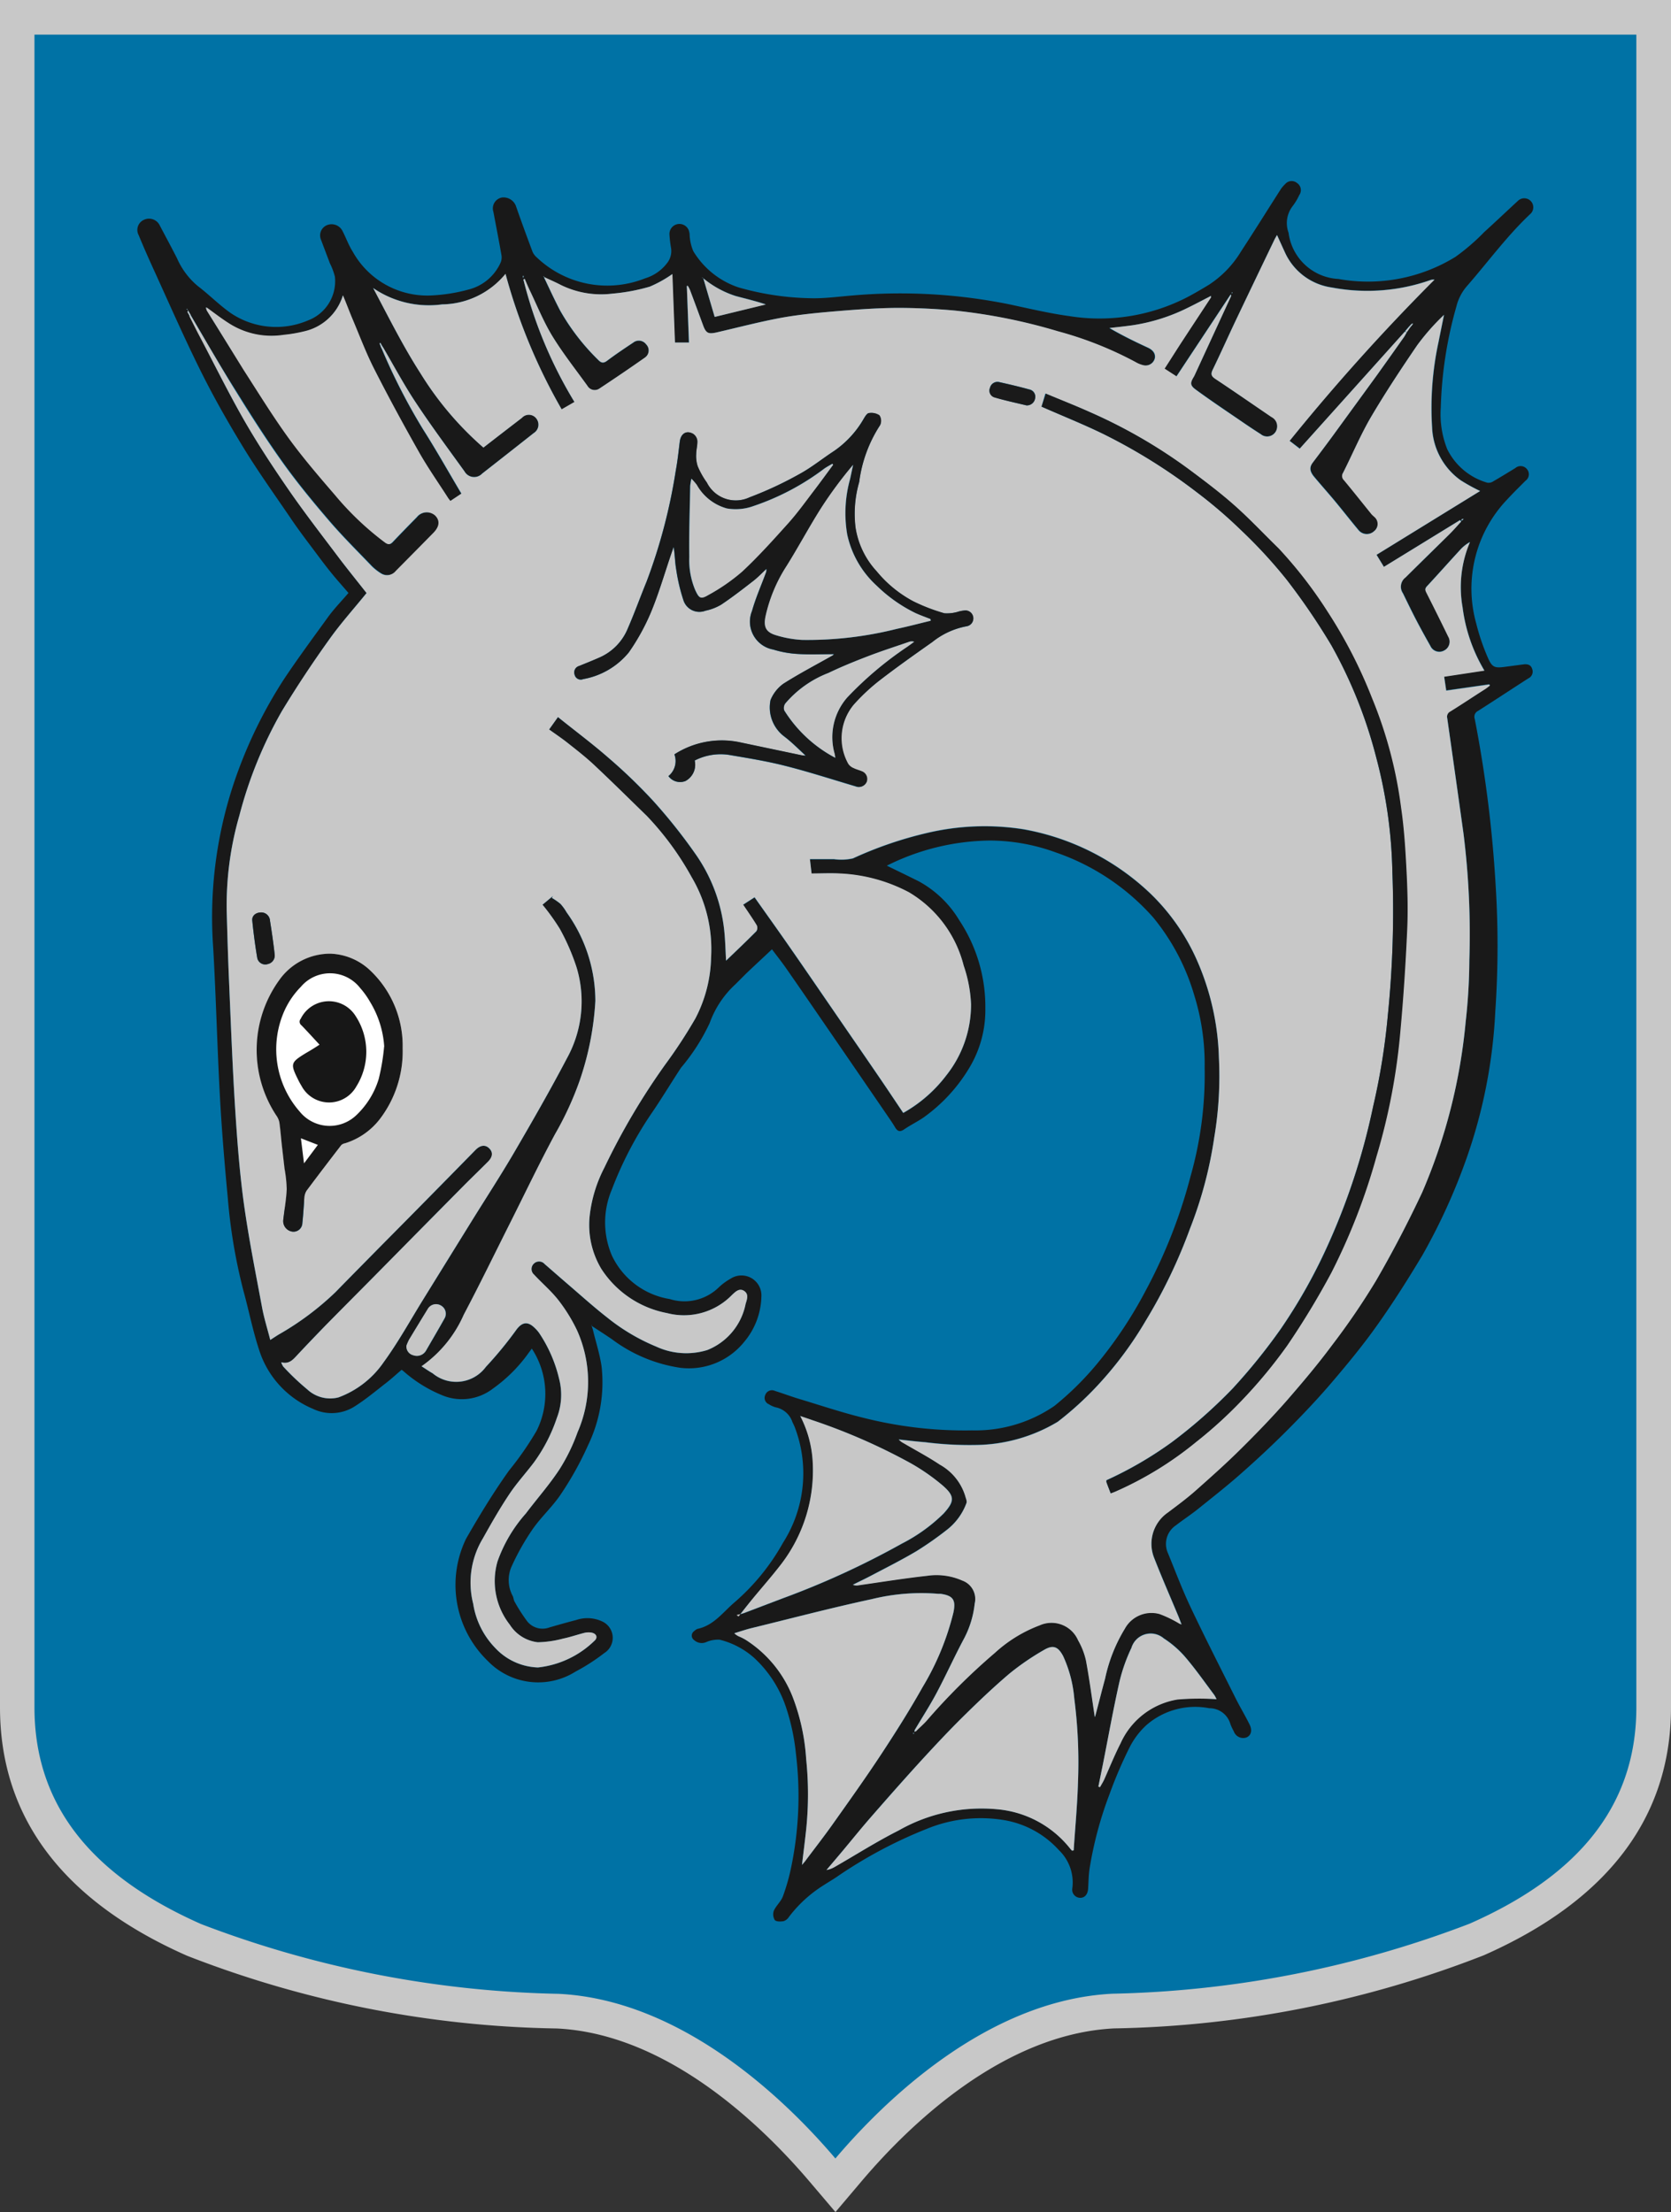 <svg xmlns="http://www.w3.org/2000/svg" width="45.33" height="60" viewBox="0 0 45.33 60">
  <rect x="0" y="0" width="45.33" height="60" fill="#333333" stroke="none"/>
  <g id="St_Brelade" data-name="St Brelade" transform="translate(-0.865 -0.735)">
    <path id="Path_40167" data-name="Path 40167" d="M23.076,59.493c-1.311-1.539-3.987-4.145-7.175-4.3a28.383,28.383,0,0,1-9.861-1.932c-3.184-1.405-4.8-3.528-4.8-6.309V1.11H45.63l0,45.842c0,2.771-1.615,4.889-4.8,6.3a28.5,28.5,0,0,1-9.859,1.941c-3.208.16-5.876,2.765-7.179,4.3l-.357.421Z" transform="translate(0.094 0.095)" fill="#0072a5"/>
    <path id="Path_40168" data-name="Path 40168" d="M45.255,1.674V47.047c0,2.808-1.748,4.642-4.522,5.866a28.708,28.708,0,0,1-9.691,1.9c-3.416.172-6.216,2.938-7.515,4.469-1.3-1.531-4.116-4.3-7.511-4.466a28.664,28.664,0,0,1-9.695-1.892C3.554,51.7,1.8,49.867,1.8,47.047V1.674h43.45m.939-.939H.865V47.047c0,2.984,1.709,5.251,5.079,6.738a28.837,28.837,0,0,0,10.028,1.971c3.013.147,5.579,2.655,6.841,4.137l.716.842.715-.844c1.255-1.48,3.812-3.986,6.845-4.137a28.9,28.9,0,0,0,10.024-1.982c3.372-1.488,5.082-3.75,5.082-6.725V.735Z" fill="#c8c8c8"/>
    <g id="Group_5928" data-name="Group 5928" transform="translate(4.589 5.593)">
      <g id="Group_5925" data-name="Group 5925" transform="translate(0.007 0)">
        <path id="Path_40169" data-name="Path 40169" d="M3.844,5.8a.738.738,0,0,1,.2-.16h.164c.2.1.268.3.361.48a9.527,9.527,0,0,0,.559,1.024,2.832,2.832,0,0,0,.362.352,4.838,4.838,0,0,0,1.281.928l.1.031.1.033.131.031v.033h.789V8.523l.229-.031.131-.033.1-.031.1-.033a1.223,1.223,0,0,0,.624-.576l.033-.1L9.133,7.6h.033l-.033-.511-.034-.1-.033-.1-.033-.1L9,6.7l-.034-.1L8.936,6.54l-.033-.1-.033-.1L8.8,6.22V5.964A.313.313,0,0,1,8.968,5.8H9.2c.148.071.192.213.263.352l.033.1a4.579,4.579,0,0,0,.263.481,1.019,1.019,0,0,0,.263.255c.088.058.142.167.23.224a5.448,5.448,0,0,0,.591.352l.1.031.066.033.263.064v.033h.887V7.692l.23-.031.164-.033.131-.033.1-.031.066-.033.1-.031a1.531,1.531,0,0,0,.755-.7V6.6l-.033-.159-.1-.576-.033-.16-.033-.16-.034-.128V5.293l.034-.1a.585.585,0,0,1,.164-.128H13.9a.607.607,0,0,1,.164.192l.034.1.033.16.033.159.066.129.033.1.033.064.033.1.066.128.033.1.066.128.033.1a2.243,2.243,0,0,0,1.051.768l.1.033.1.031.13.033.165.031v.033h.788V7.4l.263-.031.164-.033.131-.031.1-.033.1-.033.1-.031a1.212,1.212,0,0,0,.559-.512H18.3V6.252h-.033V5.932a.32.32,0,0,1,.164-.16h.165c.1.048.148.065.2.16l.033.192v.288h.033l.034.1a1.826,1.826,0,0,1,.2.288,2.232,2.232,0,0,0,.887.64l.1.031.1.033.1.031.263.064.164.033.165.033.2.031.23.033v.031h.328v.033h.46V7.82h.23V7.788h.328V7.756H23V7.724h.46V7.692h.953V7.661h.328v.031h.821v.033h.394v.031h.3l.229.033.23.031.2.033.165.031.2.033.164.033.131.031.164.033.789.192.164.031.263.033V8.3H29.3v.031h1.281V8.3l.23-.033.164-.033.394-.1.1-.033.1-.031.1-.033.066-.031.1-.033.1-.031a7.894,7.894,0,0,0,.821-.417c.182-.118.343-.265.525-.383a1.958,1.958,0,0,0,.461-.609c.259-.378.5-.771.755-1.151.074-.109.157-.213.23-.321.111-.163.189-.5.46-.448.068.014.118.084.164.129v.223a2.065,2.065,0,0,1-.328.512l-.033.416h.033l.033.193.033.128.033.1.034.065.033.1a1.53,1.53,0,0,0,.755.672l.1.031.1.033.131.031.2.033v.033h.3V7.34h.854V7.309h.3V7.276l.164-.033.164-.031.263-.064.1-.033.1-.031.1-.033.066-.031.1-.033.065-.033.1-.031a5.373,5.373,0,0,0,.591-.321c.2-.13.323-.381.526-.511A5.576,5.576,0,0,0,41,5.42c.175-.17.495-.572.69-.192v.16c-.128.247-.436.379-.591.607-.225.328-.531.6-.756.928-.034.049-.1.079-.131.128a4.253,4.253,0,0,1-.492.609l-.033.128-.033.1-.034.129-.033.1-.1.384-.033.16-.033.128-.033.16-.034.159-.065.384-.033.255-.034.288H39.19v.416h-.033v.736h.033v.288h.033l.034.16.033.1.033.1a1.9,1.9,0,0,0,.953.928l.1.033.1.031v.033h.066v-.033c.254-.124.468-.324.723-.448h.164c.094.091.192.184.1.321-.213.309-.577.522-.789.831a6.3,6.3,0,0,0-.394.672l-.033.1-.033.064-.033.1-.034.064-.033.1-.033.128-.033.1-.034.16-.033.159-.033.288h-.033v.481h.033V16.2h.033l.033.159.034.16.033.16.1.383.033.1.033.1.033.064.034.1a2.891,2.891,0,0,0,.2.321c.029.041.065.041.065.1h.23V17.8l.23-.031.263-.033h.2l.1.1v.159c-.066.129-.212.18-.329.257l-.82.543c-.142.091-.349.169-.428.321l.034.159.033.16.033.192.033.16.1.576.033.224.034.224.033.224.033.223.033.257.034.255v.288h.033v.321h.033V22.7H40.6v.384h.033v.48h.034v.576H40.7v2.5h-.033v.543h-.034v.384H40.6v.319H40.57v.257l-.033.255-.033.224-.1.576-.033.16-.034.16-.033.128-.033.159-.131.512-.033.1-.034.128-.033.1-.033.1-.033.1-.033.1-.034.1-.033.1-.033.1-.033.1-.034.1-.033.064-.033.1-.033.1-.033.064-.034.1-.033.064-.033.1-.066.128-.033.1-.065.128-.034.1-.131.255-.033.1A16.8,16.8,0,0,1,38.172,34.6l-.953,1.376c-.284.416-.667.768-.952,1.183-.106.154-.289.262-.394.416-.213.312-.577.522-.789.833a2.937,2.937,0,0,1-.394.416,1.76,1.76,0,0,1-.229.224c-.339.22-.58.579-.92.8-.075.05-.121.143-.2.193-.213.138-.379.342-.591.48a6.238,6.238,0,0,0-.953.768l-.033.1-.033.1v.257l.033.1.033.1.033.1.033.064.034.1.033.065.033.1.033.064.034.1.065.128.033.1.066.128.033.1.1.192.033.1.1.192.033.1.164.319.033.1.23.447.033.1.789,1.5.033.1.23.447v.224a.435.435,0,0,1-.131.1h-.131a.405.405,0,0,1-.2-.224l-.033-.1a1.37,1.37,0,0,0-.23-.383l-.1-.033-.131-.031-.2-.033v-.031h-.689v.031L32,46.087l-.131.031-.1.033a3.636,3.636,0,0,0-.427.224,2.588,2.588,0,0,0-.756.992l-.033.1-.1.193-.033.1-.033.064-.033.1-.034.064-.033.1-.033.1-.033.065-.033.1-.034.1-.033.128-.033.1-.033.1-.034.129-.033.1-.033.128-.033.1-.066.255-.033.16-.065.257-.034.159-.033.16-.033.16-.033.288H29.6v.448h-.033c0,.048-.031.063-.065.1h-.2a.581.581,0,0,1-.131-.16v-.192H29.2l-.034-.288-.033-.1a2.411,2.411,0,0,0-1.15-1.152l-.1-.033-.065-.031-.1-.033-.131-.031-.1-.033-.165-.033-.229-.031V49.03h-.888v.033l-.2.031-.263.065-.1.031-.13.033-.1.031-.1.033-.065.031-.1.033-.065.031-.1.033-.131.064-.1.033A19.244,19.244,0,0,0,22.7,50.694a5.2,5.2,0,0,0-.821.576c-.155.15-.274.331-.427.48-.061.06-.129.153-.23.128-.069-.016-.116-.081-.164-.128v-.128l.033-.1c.091-.089.139-.2.23-.288l.033-.1.033-.1.1-.384.033-.159.033-.16.066-.384.033-.224h.033v-.288h.034v-.352h.033V47.686h-.033l-.034-.352-.033-.255-.065-.384-.034-.16-.1-.383-.033-.1-.034-.1-.033-.064-.033-.1-.033-.064-.034-.1a2.7,2.7,0,0,0-.788-1.024,5.822,5.822,0,0,0-.625-.352l-.1-.031-.1-.033v-.031h-.2V44.2l-.1.033-.1.031h-.263v-.031h-.065l-.033-.064v-.16l.1-.1.1-.031.1-.033.1-.031a3.392,3.392,0,0,0,.789-.672,6.953,6.953,0,0,0,1.413-1.823l.033-.1.066-.128.033-.1.033-.1.033-.1.034-.1.065-.255.033-.16.034-.224h.033v-.352l.033-.255h-.033l-.033-.352-.034-.16-.065-.255-.033-.1-.034-.1c-.115-.224-.189-.461-.427-.576l-.1-.031-.1-.033c-.1-.046-.148-.065-.2-.16v-.159l.1-.1h.164l.1.033.1.031.1.033.1.031.1.033.065.031.1.033.131.064.1.033.1.031.1.033.131.031.1.033.1.031.131.033.1.031.131.033.1.033.525.128.165.031.164.033.164.031.164.033.23.031.2.033.263.033v.031h.3v.033h.328V38.5h.427v.033h.789V38.5l.263-.031.2-.033.164-.031.394-.1.1-.033.131-.031.1-.033.065-.031.1-.033a3.883,3.883,0,0,0,1.018-.768,3.276,3.276,0,0,0,.427-.448c.043-.061.121-.1.164-.159.152-.223.341-.42.492-.641a17.106,17.106,0,0,0,1.117-1.887l.034-.1L31.6,33.9l.033-.1.065-.128.034-.1.033-.064.033-.1.033-.064.033-.1.034-.064.033-.1.033-.1L32,32.9l.034-.064.033-.1.033-.1.033-.1.034-.1.033-.128.033-.1.033-.1.033-.129.034-.1.164-.64.033-.16.033-.16.034-.159.033-.193.033-.224.033-.223h.034v-.288h.033v-.448h.033V28.329h-.033l-.033-.383-.034-.257-.033-.224-.033-.159-.033-.16-.034-.16-.065-.255-.033-.1-.034-.1-.033-.1-.033-.1-.033-.1-.034-.1-.033-.064-.033-.1-.033-.064-.033-.1a9.257,9.257,0,0,0-.592-.992c-.119-.174-.308-.306-.427-.48a.872.872,0,0,0-.263-.257c-.088-.056-.142-.165-.229-.223-.2-.131-.389-.286-.591-.417a7.889,7.889,0,0,0-.854-.447l-.1-.033-.131-.064-.1-.031-.065-.033-.1-.033-.1-.031-.1-.033-.1-.031-.1-.033-.262-.064L27.89,22.6l-.2-.033-.263-.033v-.031H26.412v.031h-.3v.033l-.2.033-.164.031-.394.1-.1.031-.1.033-.1.031-.1.033-.1.033-.1.031-.065.033-.1.031-.065.033-.1.031-.328.16.065.033.1.031.1.033.066.031.1.033a6.984,6.984,0,0,1,.755.416,3.316,3.316,0,0,1,1.051,1.28l.034.1.065.128.033.1.034.064.033.1.033.1.033.1.033.1.034.1.033.128.033.16.033.16.034.255V27.4h-.034v.193l-.033.159-.065.257-.034.1-.033.1-.033.064-.033.1a4.428,4.428,0,0,1-1.511,1.727c-.138.09-.287.165-.427.257-.034.021-.08.089-.131.064-.1-.05-.169-.232-.229-.321l-.526-.768L21.846,26.6l-.592-.863c-.059-.086-.2-.212-.2-.321h-.066c0,.108-.281.306-.361.384-.376.366-.709.754-1.084,1.12l-.033.1-.033.1-.033.1-.034.064-.033.1a17.939,17.939,0,0,1-1.248,1.92,17.087,17.087,0,0,0-1.083,1.823l-.034.1-.164.319-.033.1-.033.064-.033.1-.034.064-.033.1-.033.1-.033.1-.034.1-.065.257-.033.224v.543h.033l.033.16.033.128.034.1.033.1a2.172,2.172,0,0,0,1.084,1.056l.1.033.1.031.1.033.1.033.131.031.2.033v.031h.525v-.031l.1-.033a6.014,6.014,0,0,0,.657-.448,1.2,1.2,0,0,0,.2-.128l.1-.031h.328a1.12,1.12,0,0,1,.328.288l.034.1v.352H20.7v.128l-.033.1-.033.1-.033.1-.033.065-.034.1c-.083.163-.18.321-.263.48H20.2c0,.119-.136.2-.23.257a4.249,4.249,0,0,1-.46.288l-.1.031-.1.033-.1.033-.164.031h-.625l-.2-.031-.131-.033-.1-.033-.1-.031-.1-.033-.131-.064-.1-.031a9.889,9.889,0,0,1-1.051-.609,3.876,3.876,0,0,0-.394-.288v-.031H16.1l.065.128.034.1.033.064.033.1.033.1.066.255.033.16.033.224v.768h-.033v.257l-.033.159-.033.16-.066.255-.033.1-.033.1-.034.1-.033.1-.033.1-.033.064-.034.1a12.231,12.231,0,0,1-.788,1.345c-.189.275-.468.492-.657.768a8.023,8.023,0,0,0-.526.864l-.033.1-.033.064-.065.257-.034.319h.034l.033.224.065.257.033.064.034.1a1.163,1.163,0,0,0,.559.545v.031h.263v-.031l.164-.033.131-.031.1-.033.1-.033.1-.031.393-.1h.329l.1.033a.683.683,0,0,1,.328.319l.033.1v.1l-.033.128a2.439,2.439,0,0,1-1.15.864l-.1.031-.065.033-.1.031-.1.033-.131.031-.164.033h-.394l-.164-.033-.1-.031-.1-.033-.1-.031a2.6,2.6,0,0,1-1.182-1.056l-.034-.1-.065-.128-.033-.1-.033-.1-.034-.1-.033-.1-.033-.1-.033-.128-.034-.159v-.224h-.033v-.64l.033-.193.034-.1.033-.1.033-.1.033-.1.034-.064.033-.1.065-.128.033-.1a13.123,13.123,0,0,1,.855-1.408c.177-.258.414-.478.591-.736a7.027,7.027,0,0,0,.46-.768l.033-.1.033-.1.034-.064.065-.257.033-.192h.034l-.034-.352-.033-.192-.033-.16-.033-.1-.034-.1-.033-.1-.033-.1-.033-.064-.034-.1a.39.39,0,0,1-.065-.193h-.1c0,.125-.172.3-.263.384a4.043,4.043,0,0,1-1.018.864l-.1.031-.065.033-.131.031h-.526l-.131-.031-.1-.033-.1-.031a6.025,6.025,0,0,1-.624-.352,4.768,4.768,0,0,0-.461-.352v-.033h-.033c0,.1-.187.245-.263.321a4.274,4.274,0,0,1-.624.543,2.27,2.27,0,0,0-.362.224l-.1.031-.066.033-.1.031-.1.033H8.871l-.131-.033-.1-.031-.065-.033-.1-.031a2.955,2.955,0,0,1-1.314-1.408l-.034-.1L7.1,36.328l-.033-.1-.033-.1L7,36.04l-.066-.257-.033-.1-.066-.257L6.8,35.273l-.065-.257-.034-.16-.033-.128-.033-.16L6.6,34.409l-.034-.16-.033-.192-.033-.16-.1-.576L6.374,33.1l-.033-.224-.033-.255V32.36H6.275v-.319H6.242v-.352H6.209v-.352H6.177v-.416H6.143v-.416H6.111v-.481H6.078v-.48H6.045v-.576H6.013v-.607H5.979v-.672H5.947v-.8H5.914v-.9H5.881V24.81H5.848v-.928h.034v-.417h.033v-.287l.033-.224.033-.224.034-.16.033-.192.033-.16.065-.255.034-.16.033-.128.033-.1.066-.255.033-.1.033-.1.033-.1.034-.1.033-.1.033-.1.033-.1.033-.1.034-.1.033-.064.033-.1.033-.1.066-.128.033-.1.033-.064.034-.1.2-.384.033-.1a22.48,22.48,0,0,1,1.511-2.4c.182-.265.409-.5.591-.768.075-.11.262-.22.3-.352s-.2-.287-.263-.384c-.281-.411-.637-.773-.919-1.183L7.031,12.428a26.48,26.48,0,0,1-1.643-2.88l-.033-.1L5.092,8.94l-.033-.1L4.9,8.523l-.034-.1-.1-.193-.034-.1-.1-.192-.033-.1-.066-.128-.033-.1L4.435,7.5,4.4,7.4l-.065-.128L4.3,7.18l-.033-.064-.033-.1-.033-.065-.033-.1L4.14,6.8l-.033-.1-.033-.064-.033-.1-.034-.064-.033-.1-.033-.065-.033-.1-.034-.1L3.844,6.06V5.8Z" transform="translate(-3.844 -4.615)" fill="none"/>
      </g>
      <path id="Path_40170" data-name="Path 40170" d="M6.887,28.053,6.2,23.005l1.453-1.95H9.258l.956.8.574,2.7-1.3,2.314-.994.382-.994,1.3Z" transform="translate(-3.243 -0.468)" fill="#fff"/>
      <g id="Group_5927" data-name="Group 5927" transform="translate(0 0.056)">
        <g id="Group_5926" data-name="Group 5926">
          <path id="Path_40171" data-name="Path 40171" d="M24.172,23.227c.3.145.582.282.865.423a2.9,2.9,0,0,1,1.1,1.056,4.247,4.247,0,0,1,.708,2.388,3.038,3.038,0,0,1-.458,1.654,4.463,4.463,0,0,1-1.206,1.3c-.173.121-.367.213-.541.333-.123.083-.185.044-.249-.066s-.152-.233-.229-.347q-.719-1.05-1.44-2.1c-.421-.612-.84-1.225-1.265-1.835-.134-.194-.282-.378-.4-.538-.23.217-.465.433-.695.652-.1.1-.2.2-.3.3a2.624,2.624,0,0,0-.695,1.048,5.437,5.437,0,0,1-.776,1.21c-.278.422-.537.857-.824,1.272a9.953,9.953,0,0,0-1.057,2.041,2.279,2.279,0,0,0,.005,1.786,2.107,2.107,0,0,0,1.569,1.178,1.334,1.334,0,0,0,1.342-.329,1.611,1.611,0,0,1,.309-.224.541.541,0,0,1,.835.478,1.982,1.982,0,0,1-.475,1.246,1.924,1.924,0,0,1-1.736.692,4.083,4.083,0,0,1-1.847-.776c-.17-.115-.343-.227-.546-.359.02.066.033.1.041.139.078.319.18.635.227.959a3.924,3.924,0,0,1-.367,2.14,8.775,8.775,0,0,1-.733,1.321c-.224.339-.536.619-.768.952a6.539,6.539,0,0,0-.581,1.033.912.912,0,0,0,.039.783c.023.046.023.106.049.15a4.617,4.617,0,0,0,.349.543.534.534,0,0,0,.6.158c.24-.069.481-.138.723-.2a.943.943,0,0,1,.7.036.488.488,0,0,1,.06.862,5.343,5.343,0,0,1-.776.5,1.9,1.9,0,0,1-2.378-.284,2.87,2.87,0,0,1-.594-3.316c.363-.634.744-1.26,1.167-1.853a8.49,8.49,0,0,0,.748-1.079,2.238,2.238,0,0,0-.13-2.228c-.044.06-.083.11-.12.163a4.12,4.12,0,0,1-.937.923,1.382,1.382,0,0,1-1.392.172,3.692,3.692,0,0,1-1.023-.637c-.033-.028-.064-.055-.068-.04-.136.116-.269.239-.411.349-.275.214-.545.44-.838.627a1.163,1.163,0,0,1-1.143.079,2.576,2.576,0,0,1-1.473-1.624c-.168-.513-.272-1.049-.416-1.572a14.849,14.849,0,0,1-.426-2.521c-.086-.91-.163-1.823-.213-2.737-.074-1.349-.106-2.7-.183-4.05a11.488,11.488,0,0,1,.692-4.845,12.479,12.479,0,0,1,1.223-2.438c.384-.577.8-1.138,1.206-1.7.162-.222.354-.418.548-.645-.159-.187-.318-.361-.466-.545-.2-.245-.384-.5-.572-.749s-.374-.5-.551-.764c-.423-.621-.863-1.235-1.255-1.876-.414-.677-.808-1.369-1.161-2.079-.465-.934-.882-1.891-1.315-2.839-.129-.282-.252-.566-.371-.853a.3.3,0,0,1,.143-.417.323.323,0,0,1,.432.159c.158.3.316.591.467.889a2.038,2.038,0,0,0,.567.753c.3.228.566.5.874.719a2.2,2.2,0,0,0,2.116.207A1.136,1.136,0,0,0,9.2,7.251a1.738,1.738,0,0,0-.134-.359c-.081-.214-.162-.427-.242-.641a.3.3,0,0,1,.148-.392A.33.33,0,0,1,9.4,6c.1.189.169.393.283.571a2.315,2.315,0,0,0,2.079,1.191A4.6,4.6,0,0,0,12.824,7.6a1.3,1.3,0,0,0,.868-.724.364.364,0,0,0,.026-.209c-.068-.393-.145-.785-.219-1.177a.3.3,0,0,1,.234-.387.36.36,0,0,1,.384.249c.143.411.293.819.445,1.225a.436.436,0,0,0,.113.15,2.772,2.772,0,0,0,2.939.569,1.173,1.173,0,0,0,.592-.407.526.526,0,0,0,.11-.433,2.963,2.963,0,0,1-.04-.348.271.271,0,0,1,.536-.071l.01.048a1.28,1.28,0,0,0,.1.473,2.276,2.276,0,0,0,1.228.984,7.574,7.574,0,0,0,2,.294c.356.005.711-.044,1.067-.073A14.889,14.889,0,0,1,27.491,8c.54.115,1.078.244,1.624.319a5.188,5.188,0,0,0,3.252-.535c.185-.1.369-.207.55-.318a2.81,2.81,0,0,0,.864-.9c.367-.561.721-1.13,1.082-1.694a.912.912,0,0,1,.121-.139A.228.228,0,0,1,35.3,4.71a.231.231,0,0,1,.061.327,1.6,1.6,0,0,1-.18.3.754.754,0,0,0-.111.721,1.439,1.439,0,0,0,1.354,1.255,4.527,4.527,0,0,0,3.174-.6,5.735,5.735,0,0,0,.78-.672c.311-.282.615-.571.923-.855a.245.245,0,0,1,.344.348c-.642.6-1.161,1.315-1.738,1.975a1.319,1.319,0,0,0-.283.547A11.024,11.024,0,0,0,39.2,10.8a2.568,2.568,0,0,0,.173,1.126,1.75,1.75,0,0,0,1.089.913.227.227,0,0,0,.16-.036c.2-.116.4-.239.6-.361a.219.219,0,0,1,.316.03.214.214,0,0,1-.038.312c-.169.169-.339.336-.5.511a3.5,3.5,0,0,0-.839,3.361,5.791,5.791,0,0,0,.317.932c.116.267.19.283.475.244l.491-.065c.105-.013.2.009.233.119a.2.2,0,0,1-.1.259c-.456.293-.908.592-1.365.883a.176.176,0,0,0-.091.218,33.948,33.948,0,0,1,.567,4.511,26.113,26.113,0,0,1-.009,3.415,14.034,14.034,0,0,1-.771,3.966A16.331,16.331,0,0,1,38.7,33.795c-.387.645-.789,1.282-1.225,1.895-.383.541-.806,1.054-1.237,1.559-.376.44-.774.86-1.182,1.27s-.84.813-1.279,1.2c-.382.338-.784.652-1.182.972-.187.148-.387.279-.576.425a.608.608,0,0,0-.218.764c.2.488.384.979.609,1.454.394.833.813,1.653,1.225,2.477.119.239.258.468.377.709.081.164.041.3-.083.353a.27.27,0,0,1-.344-.165,1.471,1.471,0,0,1-.093-.2.59.59,0,0,0-.574-.428,2.015,2.015,0,0,0-1.7.455,2.106,2.106,0,0,0-.467.621,11.715,11.715,0,0,0-.538,1.257,10.235,10.235,0,0,0-.541,2.02c-.026.179-.028.361-.039.541-.01.154-.09.249-.213.249a.22.22,0,0,1-.215-.262,1.216,1.216,0,0,0-.364-1.031,2.586,2.586,0,0,0-1.494-.816,3.857,3.857,0,0,0-2.1.242A12.347,12.347,0,0,0,22.8,50.665c-.114.076-.233.145-.348.22a3.536,3.536,0,0,0-.937.858.268.268,0,0,1-.143.113c-.079.013-.2.016-.239-.03a.294.294,0,0,1-.025-.255c.063-.138.193-.248.245-.388a5.456,5.456,0,0,0,.23-.816,9.483,9.483,0,0,0,.124-3.049,5.823,5.823,0,0,0-.259-1.23,3.191,3.191,0,0,0-.879-1.377,2.2,2.2,0,0,0-.934-.49.819.819,0,0,0-.363.066.305.305,0,0,1-.326-.054.147.147,0,0,1,0-.244.267.267,0,0,1,.091-.061c.443-.093.692-.456,1.009-.724a5.964,5.964,0,0,0,1.31-1.612,3.5,3.5,0,0,0,.322-3.127c-.019-.05-.045-.1-.066-.145a.6.6,0,0,0-.448-.4.621.621,0,0,1-.189-.084.186.186,0,0,1-.1-.253.192.192,0,0,1,.264-.109c.223.07.442.153.666.22.579.174,1.153.368,1.741.511a11.192,11.192,0,0,0,2.944.339,3.779,3.779,0,0,0,2.229-.664,8.124,8.124,0,0,0,1.153-1.138,11.477,11.477,0,0,0,1.32-1.984,13.977,13.977,0,0,0,1.218-3.1,10.087,10.087,0,0,0,.384-2.953,6.282,6.282,0,0,0-.283-1.967A5.938,5.938,0,0,0,31.4,24.633a6.234,6.234,0,0,0-2.646-1.766,5.249,5.249,0,0,0-1.782-.322A6.383,6.383,0,0,0,24.172,23.227Zm15.6-9.4-.021.046.044-.021.024-.029Zm-29.338-4.7.028.066a16.409,16.409,0,0,0,1.125,2.2c.362.569.691,1.157,1.043,1.748l-.3.2c-.025-.034-.046-.056-.063-.083-.265-.414-.55-.818-.791-1.246-.42-.741-.826-1.49-1.212-2.25-.223-.438-.4-.9-.589-1.357-.086-.2-.165-.408-.26-.642a1.425,1.425,0,0,1-1.058.979,3.829,3.829,0,0,1-.548.093,2.137,2.137,0,0,1-1.466-.3c-.213-.129-.408-.287-.611-.432L5.7,8.082l.013.045a.377.377,0,0,0,.016.045c.337.538.67,1.079,1.013,1.613.4.624.79,1.256,1.226,1.856.389.535.825,1.037,1.256,1.54a7.985,7.985,0,0,0,1.351,1.281c.093.066.143.051.213-.024.212-.224.428-.445.645-.665a.345.345,0,0,1,.5-.046c.136.136.121.3-.049.472q-.509.517-1.019,1.032a.306.306,0,0,1-.4.068,1.446,1.446,0,0,1-.249-.194c-.393-.411-.8-.811-1.167-1.242-.435-.507-.862-1.026-1.25-1.568-.443-.62-.854-1.265-1.256-1.912C6.1,9.694,5.7,8.99,5.29,8.293l-.035-.06L5.213,8.16a.244.244,0,0,0-.008.061.191.191,0,0,0,.023.036l.03.066c.078.153.154.307.233.46.407.778.791,1.568,1.228,2.328.378.661.8,1.3,1.232,1.927.446.645.929,1.265,1.4,1.892.23.306.472.6.708.9-.343.423-.7.823-1.013,1.26q-.672.945-1.28,1.935a11.526,11.526,0,0,0-1.157,2.839,8.752,8.752,0,0,0-.343,2.66c.016.6.034,1.2.06,1.8.049,1.142.091,2.285.163,3.426.055.867.119,1.736.235,2.6.131.959.323,1.911.5,2.864.054.289.143.571.222.879.093-.06.158-.1.225-.145A7.768,7.768,0,0,0,9.22,34.792c.416-.426.835-.849,1.253-1.274q.577-.582,1.153-1.166.695-.7,1.387-1.411c.133-.135.265-.153.373-.044s.1.23-.036.363c-.213.214-.431.423-.644.637q-.669.672-1.334,1.349l-1.131,1.146c-.437.442-.877.882-1.312,1.325-.257.262-.512.527-.763.8-.111.119-.215.238-.423.182a.5.5,0,0,0,.053.114,6.616,6.616,0,0,0,.652.62.911.911,0,0,0,.847.219,2.56,2.56,0,0,0,1.225-.952c.4-.546.726-1.143,1.083-1.719q.65-1.046,1.3-2.1c.384-.62.784-1.233,1.153-1.863.493-.845.982-1.694,1.436-2.561a3.187,3.187,0,0,0,.264-2.467,5.962,5.962,0,0,0-.455-1.047,5.887,5.887,0,0,0-.47-.655l.286-.239-.033.053a1.745,1.745,0,0,1,.235.163,1.361,1.361,0,0,1,.168.233,4.125,4.125,0,0,1,.778,2.4,8.027,8.027,0,0,1-.425,2.164,8.662,8.662,0,0,1-.667,1.449c-.431.8-.823,1.622-1.231,2.434s-.815,1.65-1.245,2.463a3.345,3.345,0,0,1-1.146,1.4c.1.066.2.134.3.19a1,1,0,0,0,1.446-.174,10.406,10.406,0,0,0,.835-1.018c.144-.188.291-.22.465-.06a1.01,1.01,0,0,1,.14.153,3.774,3.774,0,0,1,.542,1.238,1.729,1.729,0,0,1-.059,1.071,4.428,4.428,0,0,1-.625,1.211c-.217.287-.463.553-.661.852-.258.388-.491.8-.718,1.2a2.321,2.321,0,0,0-.265,1.779,2.2,2.2,0,0,0,.6,1.2,1.657,1.657,0,0,0,1.157.526,2.592,2.592,0,0,0,1.529-.72c.1-.088.063-.2-.075-.225a.507.507,0,0,0-.22.013c-.184.045-.364.11-.551.149a2.9,2.9,0,0,1-.687.1,1.04,1.04,0,0,1-.76-.477,1.915,1.915,0,0,1-.333-1.717,3.917,3.917,0,0,1,.769-1.3c.3-.4.639-.78.914-1.2a5.011,5.011,0,0,0,.487-1,3.412,3.412,0,0,0-.014-2.769,4.458,4.458,0,0,0-.5-.811c-.2-.253-.447-.463-.666-.7a.2.2,0,0,1,0-.3.2.2,0,0,1,.288.015c.2.173.4.349.6.521.362.311.716.631,1.092.925a5.415,5.415,0,0,0,1.337.794,1.941,1.941,0,0,0,1.382.093,1.7,1.7,0,0,0,1.041-1.252c.036-.119.093-.264-.039-.351s-.242.025-.333.11a1.814,1.814,0,0,1-1.756.491,2.727,2.727,0,0,1-1.786-1.2,2.323,2.323,0,0,1-.318-1.424,3.731,3.731,0,0,1,.4-1.321,18.624,18.624,0,0,1,1.653-2.8,13.335,13.335,0,0,0,.816-1.247,3.73,3.73,0,0,0,.426-1.649,3.841,3.841,0,0,0-.528-2.186,7.949,7.949,0,0,0-1.218-1.662c-.461-.448-.917-.9-1.385-1.34-.235-.222-.492-.423-.746-.626-.163-.13-.338-.247-.517-.376l.24-.337c.465.371.93.716,1.365,1.1a14.524,14.524,0,0,1,1.215,1.173,14.74,14.74,0,0,1,1.14,1.43,4.418,4.418,0,0,1,.793,2.108c.026.262.031.525.048.8.281-.272.556-.533.823-.8a.168.168,0,0,0,.01-.157c-.115-.19-.243-.372-.369-.561l.309-.2c.322.456.642.9.957,1.356.393.566.781,1.135,1.171,1.7.43.626.86,1.25,1.289,1.877.205.3.408.606.616.915a3.8,3.8,0,0,0,1.172-1.023,3.082,3.082,0,0,0,.667-1.925,3.7,3.7,0,0,0-.2-1.048,3.226,3.226,0,0,0-1.483-1.987,4.421,4.421,0,0,0-1.887-.511c-.248-.015-.5,0-.756,0l-.045-.389c.229,0,.441,0,.652,0a1.435,1.435,0,0,0,.516-.021,10.481,10.481,0,0,1,2.011-.69,6.782,6.782,0,0,1,2.613-.1,6.69,6.69,0,0,1,3.456,1.754,5.739,5.739,0,0,1,1.241,1.776,7.021,7.021,0,0,1,.606,2.667,9.987,9.987,0,0,1-.126,2.161A11.158,11.158,0,0,1,32.4,33.06a14.142,14.142,0,0,1-1.208,2.513,9.991,9.991,0,0,1-1.3,1.746,8.828,8.828,0,0,1-1.082.987,4.41,4.41,0,0,1-2.226.63,9.493,9.493,0,0,1-1.369-.075c-.24-.018-.478-.049-.719-.074a.526.526,0,0,0,.142.105c.324.19.659.366.97.575a1.466,1.466,0,0,1,.69.845c.016.066.056.147.035.2a1.632,1.632,0,0,1-.538.731,9.175,9.175,0,0,1-.82.574c-.387.23-.79.432-1.188.642-.177.094-.357.179-.535.268a.28.28,0,0,0,.154.014c.619-.088,1.237-.189,1.858-.257a1.73,1.73,0,0,1,.954.128.531.531,0,0,1,.339.626,2.631,2.631,0,0,1-.287.944c-.26.486-.487.991-.745,1.476-.183.346-.4.674-.595,1.009l-.015.046.044-.009c.1-.1.2-.184.293-.288a17.264,17.264,0,0,1,1.852-1.842,3.743,3.743,0,0,1,1.212-.746.786.786,0,0,1,1.047.407,1.945,1.945,0,0,1,.212.545c.1.518.165,1.043.24,1.534-.008.015.009-.011.016-.04.088-.334.172-.67.263-1a4.29,4.29,0,0,1,.535-1.354.822.822,0,0,1,.943-.4,3.166,3.166,0,0,1,.552.269l.038.016-.011-.048c-.023-.059-.044-.119-.068-.177-.22-.528-.451-1.053-.659-1.587a1.031,1.031,0,0,1,.374-1.227c.254-.19.511-.381.749-.591.426-.377.849-.758,1.253-1.157.423-.418.836-.847,1.228-1.294.423-.482.837-.976,1.218-1.49a19.247,19.247,0,0,0,1.2-1.759c.452-.776.867-1.577,1.25-2.391a15.189,15.189,0,0,0,1.18-4.626,15.5,15.5,0,0,0,.1-1.672,21.991,21.991,0,0,0-.158-3.432q-.218-1.568-.442-3.136a.158.158,0,0,1,.084-.18c.321-.2.635-.406.95-.61.044-.029.083-.061.125-.093l-.02-.031-1.166.167-.056-.376,1.092-.165a4.419,4.419,0,0,1-.592-1.714,3.129,3.129,0,0,1,.2-1.773,1.028,1.028,0,0,0-.242.185c-.311.337-.615.68-.927,1.016-.063.068-.041.115-.009.18q.3.59.587,1.182a.268.268,0,0,1-.114.381.265.265,0,0,1-.366-.123c-.129-.228-.257-.458-.378-.691s-.247-.493-.368-.74a.313.313,0,0,1,.071-.428c.4-.392.8-.781,1.193-1.175.11-.109.212-.228.317-.342l-.031-.039L37.66,15.121l-.2-.327,2.811-1.731a4.956,4.956,0,0,1-.527-.291,1.85,1.85,0,0,1-.775-1.423,8.467,8.467,0,0,1,.174-2.329q.073-.368.149-.735a6.126,6.126,0,0,0-.728.821c-.436.639-.863,1.285-1.255,1.95-.283.485-.5,1.006-.755,1.509a.156.156,0,0,0,.024.2c.252.3.5.612.744.918.039.048.1.081.13.133a.249.249,0,0,1-.053.329.29.29,0,0,1-.427-.026c-.215-.258-.421-.522-.635-.78-.187-.224-.381-.44-.567-.664-.126-.152-.131-.263-.038-.387.182-.24.363-.481.541-.724q.6-.823,1.2-1.648.372-.518.739-1.041a1.4,1.4,0,0,0,.074-.133l-.058-.005-2.85,3.173L35.1,11.7a56.209,56.209,0,0,1,3.93-4.372.243.243,0,0,0-.115.013,5.157,5.157,0,0,1-2.669.2,1.648,1.648,0,0,1-1.26-.924c-.076-.162-.149-.324-.228-.5-.024.044-.051.086-.073.133q-.528,1.1-1.054,2.2c-.209.441-.407.887-.62,1.325-.056.118-.034.173.069.242.512.342,1.019.692,1.529,1.038a.278.278,0,0,1,.147.308.271.271,0,0,1-.44.155c-.205-.131-.408-.268-.609-.406-.386-.265-.774-.527-1.151-.8-.162-.118-.158-.187-.054-.351a.753.753,0,0,0,.035-.071l.973-2.11.005-.049-.035.025-1.456,2.2L31.7,9.748c.167-.259.324-.51.486-.756.257-.393.516-.785.774-1.178l.005-.044-.033.019c-.2.1-.4.212-.609.311a5.025,5.025,0,0,1-1.5.472c-.205.029-.412.05-.617.074.342.2.687.368,1.038.53.142.065.217.164.192.292a.258.258,0,0,1-.307.188.751.751,0,0,1-.219-.088,9.878,9.878,0,0,0-2.1-.833A15.239,15.239,0,0,0,26,8.17c-.513-.046-1.031-.075-1.547-.071-.542,0-1.084.043-1.624.088-.508.043-1.018.09-1.519.18-.594.106-1.18.26-1.768.4-.218.049-.278.016-.356-.2-.118-.321-.235-.64-.356-.959a.871.871,0,0,0-.061-.111l-.023.01L18.8,9.039h-.381l-.07-1.858a3.26,3.26,0,0,1-.614.342,5.148,5.148,0,0,1-1.012.189,2.477,2.477,0,0,1-1.4-.235c-.15-.079-.307-.145-.461-.218l0-.021h-.014l.015.02c.148.307.288.616.446.918A6.01,6.01,0,0,0,16.341,9.51c.08.084.142.1.243.025.229-.173.468-.333.708-.492a.246.246,0,0,1,.353.049.234.234,0,0,1-.033.356c-.408.287-.821.566-1.237.842a.226.226,0,0,1-.324-.074c-.323-.446-.665-.88-.952-1.349-.239-.392-.412-.824-.612-1.24-.049-.1-.091-.208-.138-.313l-.036.016A11.923,11.923,0,0,0,15.7,10.653l-.347.2a15.449,15.449,0,0,1-1.523-3.675A2.261,2.261,0,0,1,12.111,8a2.673,2.673,0,0,1-1.873-.443c.418.788.809,1.575,1.282,2.31a8.771,8.771,0,0,0,1.709,2.017c.348-.268.695-.538,1.044-.806a.254.254,0,0,1,.393.02.268.268,0,0,1-.07.391q-.7.554-1.4,1.1a.3.3,0,0,1-.481-.06c-.45-.624-.908-1.241-1.331-1.882-.319-.481-.591-.994-.884-1.493L10.465,9.1l-.031-.053-.023.011Zm27.95-.52.045-.053.011-.039-.033.019-.05.05-.028.028-.1.116.043.03.08-.115Zm-19.2-1.316-.018-.018,0,.014h.023L19.5,8.342,20.89,8c-.279-.093-.551-.157-.82-.229A2.643,2.643,0,0,1,19.187,7.289ZM21.87,50.331c.059-.071.089-.105.116-.143.242-.322.49-.639.721-.967.442-.624.887-1.245,1.306-1.882.4-.6.781-1.21,1.133-1.837a7.253,7.253,0,0,0,.834-2.021c.071-.341-.009-.458-.352-.506-.021,0-.043,0-.064,0a5.618,5.618,0,0,0-1.8.145c-1.092.235-2.174.52-3.258.785-.159.039-.314.093-.471.14a.445.445,0,0,0,.158.1,1.407,1.407,0,0,1,.155.081,3.235,3.235,0,0,1,1.265,1.531,5.68,5.68,0,0,1,.372,1.7,9.282,9.282,0,0,1,0,1.911C21.952,49.676,21.911,49.98,21.87,50.331Zm7.326-.387.046-.01c.04-.609.1-1.217.116-1.826a13.509,13.509,0,0,0-.1-2.294,3.438,3.438,0,0,0-.3-1.146c-.138-.262-.273-.318-.525-.168a6.962,6.962,0,0,0-.929.636c-.445.377-.869.783-1.284,1.193s-.79.815-1.173,1.233c-.441.482-.873.972-1.3,1.464-.255.292-.5.6-.748.893-.154.184-.309.366-.463.548a.663.663,0,0,0,.22-.081c.579-.332,1.145-.691,1.739-.992a4.537,4.537,0,0,1,2.666-.575,2.839,2.839,0,0,1,1.987,1.069C29.162,49.909,29.18,49.926,29.2,49.944Zm-9.047-6.351-.048-.038c.065-.018.131-.03.2-.054l1.052-.4a22.62,22.62,0,0,0,3.231-1.484,4.551,4.551,0,0,0,1.132-.816c.3-.327.309-.468-.023-.758a5.6,5.6,0,0,0-.87-.606,16.2,16.2,0,0,0-2.66-1.165c-.1-.036-.2-.069-.336-.115a3.056,3.056,0,0,1,.338,1.246,4.173,4.173,0,0,1-.84,2.752c-.258.338-.541.656-.81.984C20.388,43.287,20.269,43.441,20.148,43.592Zm12.968,2.243a.75.75,0,0,0-.063-.123c-.26-.346-.508-.7-.79-1.031a2.705,2.705,0,0,0-.577-.5.545.545,0,0,0-.878.255,4.634,4.634,0,0,0-.323.91c-.168.743-.3,1.494-.45,2.242l-.124.611.044.016c.038-.069.081-.135.114-.207.149-.328.282-.665.446-.986a2.056,2.056,0,0,1,1.543-1.185A6.914,6.914,0,0,1,33.117,45.835ZM11.14,36.248a.244.244,0,0,0,.189.258.286.286,0,0,0,.346-.125c.167-.291.337-.577.5-.869a.254.254,0,0,0-.085-.349.26.26,0,0,0-.371.094q-.255.408-.5.821A1.294,1.294,0,0,0,11.14,36.248ZM14.319,7.23H14.3l.006.048h.009ZM16.174,35.7l-.008-.011-.01.009.008.01ZM33.546,7.683l-.01-.01a.06.06,0,0,0-.01.02l.009.01ZM5.194,8.146l.01-.01a.054.054,0,0,0-.019-.01l-.01.009ZM24.9,46.773l.011-.011a.067.067,0,0,0-.021-.01l-.01.01Z" transform="translate(-3.839 -4.66)" fill="#191919"/>
          <path id="Path_40172" data-name="Path 40172" d="M33.223,7.489,32.25,9.6a.753.753,0,0,1-.035.071c-.1.164-.108.233.054.351.377.277.765.538,1.151.8.2.138.4.274.609.406a.271.271,0,0,0,.44-.155.278.278,0,0,0-.147-.308c-.51-.346-1.017-.7-1.529-1.038-.1-.069-.125-.124-.069-.242.213-.438.411-.884.62-1.325q.524-1.1,1.054-2.2c.021-.046.049-.089.073-.133.079.173.152.336.228.5a1.648,1.648,0,0,0,1.26.924,5.157,5.157,0,0,0,2.669-.2.243.243,0,0,1,.115-.013,56.209,56.209,0,0,0-3.93,4.372l.273.212,2.85-3.173.058.005a1.4,1.4,0,0,1-.074.133q-.368.522-.739,1.041-.6.825-1.2,1.648c-.178.243-.359.483-.541.724-.094.124-.089.235.038.387.187.224.381.44.567.664.214.258.419.522.635.78a.29.29,0,0,0,.427.026.249.249,0,0,0,.053-.329c-.033-.051-.091-.085-.13-.133-.248-.306-.492-.615-.744-.918a.156.156,0,0,1-.024-.2c.253-.5.472-1.024.755-1.509.392-.665.819-1.311,1.255-1.95A6.126,6.126,0,0,1,39,7.992q-.075.366-.149.735a8.467,8.467,0,0,0-.174,2.329,1.85,1.85,0,0,0,.775,1.423,4.956,4.956,0,0,0,.527.291L37.17,14.5l.2.327,2.065-1.267.031.039c-.105.114-.207.233-.317.342-.4.393-.8.783-1.193,1.175a.313.313,0,0,0-.071.428c.121.247.242.5.368.74s.249.463.378.691A.265.265,0,0,0,39,17.1a.268.268,0,0,0,.114-.381q-.289-.594-.587-1.182c-.033-.065-.054-.113.009-.18.312-.336.616-.679.927-1.016a1.028,1.028,0,0,1,.242-.185,3.129,3.129,0,0,0-.2,1.773,4.419,4.419,0,0,0,.592,1.714l-1.092.165.056.376,1.166-.167.02.031c-.043.031-.081.064-.125.093-.316.2-.63.412-.95.61a.158.158,0,0,0-.084.18q.224,1.568.442,3.136a21.991,21.991,0,0,1,.158,3.432,15.5,15.5,0,0,1-.1,1.672,15.189,15.189,0,0,1-1.18,4.626c-.383.814-.8,1.614-1.25,2.391a19.247,19.247,0,0,1-1.2,1.759c-.382.515-.8,1.008-1.218,1.49-.392.447-.805.875-1.228,1.294-.4.4-.828.78-1.253,1.157-.238.21-.495.4-.749.591a1.031,1.031,0,0,0-.374,1.227c.208.533.438,1.058.659,1.587.024.058.045.118.068.177l-.026.031a3.166,3.166,0,0,0-.552-.269.822.822,0,0,0-.943.4,4.29,4.29,0,0,0-.535,1.354c-.091.333-.175.669-.263,1-.008.029-.024.055-.016.04-.075-.491-.144-1.016-.24-1.534a1.945,1.945,0,0,0-.212-.545.786.786,0,0,0-1.047-.407,3.743,3.743,0,0,0-1.212.746,17.264,17.264,0,0,0-1.852,1.842c-.089.1-.2.193-.293.288l-.029-.038c.2-.336.412-.664.595-1.009.258-.486.485-.991.745-1.476a2.631,2.631,0,0,0,.287-.944.531.531,0,0,0-.339-.626,1.73,1.73,0,0,0-.954-.128c-.621.068-1.24.169-1.858.257a.28.28,0,0,1-.154-.014c.178-.089.358-.174.535-.268.4-.21.8-.412,1.188-.642a9.175,9.175,0,0,0,.82-.574,1.632,1.632,0,0,0,.538-.731c.021-.055-.019-.135-.035-.2a1.466,1.466,0,0,0-.69-.845c-.312-.209-.646-.384-.97-.575a.526.526,0,0,1-.142-.105c.24.025.478.056.719.074a9.493,9.493,0,0,0,1.369.075,4.41,4.41,0,0,0,2.226-.63,8.828,8.828,0,0,0,1.082-.987,9.991,9.991,0,0,0,1.3-1.746,14.142,14.142,0,0,0,1.208-2.513,11.158,11.158,0,0,0,.656-2.471,9.987,9.987,0,0,0,.126-2.161,7.021,7.021,0,0,0-.606-2.667,5.739,5.739,0,0,0-1.241-1.776,6.69,6.69,0,0,0-3.456-1.754,6.782,6.782,0,0,0-2.613.1,10.481,10.481,0,0,0-2.011.69,1.435,1.435,0,0,1-.516.021c-.212,0-.423,0-.652,0l.045.389c.259,0,.508-.013.756,0a4.421,4.421,0,0,1,1.887.511,3.226,3.226,0,0,1,1.483,1.987,3.7,3.7,0,0,1,.2,1.048,3.082,3.082,0,0,1-.667,1.925,3.8,3.8,0,0,1-1.172,1.023c-.208-.309-.411-.614-.616-.915-.428-.627-.859-1.251-1.289-1.877-.389-.567-.778-1.136-1.171-1.7-.314-.452-.635-.9-.957-1.356l-.309.2c.126.189.254.371.369.561a.168.168,0,0,1-.01.157c-.267.27-.542.532-.823.8-.016-.274-.021-.537-.048-.8a4.418,4.418,0,0,0-.793-2.108,14.74,14.74,0,0,0-1.14-1.43A14.524,14.524,0,0,0,16.33,20c-.435-.379-.9-.725-1.365-1.1l-.24.337c.179.129.354.245.517.376.254.2.511.4.746.626.468.44.924.892,1.385,1.34a7.949,7.949,0,0,1,1.218,1.662,3.841,3.841,0,0,1,.528,2.186,3.73,3.73,0,0,1-.426,1.649,13.335,13.335,0,0,1-.816,1.247,18.624,18.624,0,0,0-1.653,2.8,3.731,3.731,0,0,0-.4,1.321,2.323,2.323,0,0,0,.318,1.424,2.727,2.727,0,0,0,1.786,1.2,1.814,1.814,0,0,0,1.756-.491c.091-.085.2-.2.333-.11s.075.232.039.351a1.7,1.7,0,0,1-1.041,1.252,1.941,1.941,0,0,1-1.382-.093,5.415,5.415,0,0,1-1.337-.794c-.376-.294-.73-.615-1.092-.925-.2-.172-.4-.348-.6-.521a.2.2,0,0,0-.288-.015.2.2,0,0,0,0,.3c.219.237.47.447.666.7a4.458,4.458,0,0,1,.5.811,3.412,3.412,0,0,1,.014,2.769,5.011,5.011,0,0,1-.487,1c-.275.42-.612.8-.914,1.2a3.917,3.917,0,0,0-.769,1.3,1.915,1.915,0,0,0,.333,1.717,1.04,1.04,0,0,0,.76.477,2.9,2.9,0,0,0,.687-.1c.187-.039.367-.1.551-.149a.507.507,0,0,1,.22-.013c.138.028.178.138.075.225a2.592,2.592,0,0,1-1.529.72,1.657,1.657,0,0,1-1.157-.526,2.2,2.2,0,0,1-.6-1.2,2.321,2.321,0,0,1,.265-1.779c.227-.408.46-.815.718-1.2.2-.3.445-.565.661-.852a4.428,4.428,0,0,0,.625-1.211,1.729,1.729,0,0,0,.059-1.071A3.774,3.774,0,0,0,14.45,35.6a1.01,1.01,0,0,0-.14-.153c-.174-.16-.321-.128-.465.06a10.406,10.406,0,0,1-.835,1.018,1,1,0,0,1-1.446.174c-.1-.056-.194-.124-.3-.19a3.345,3.345,0,0,0,1.146-1.4c.43-.813.831-1.64,1.245-2.463s.8-1.634,1.231-2.434a8.662,8.662,0,0,0,.667-1.449A8.027,8.027,0,0,0,15.98,26.6a4.125,4.125,0,0,0-.778-2.4,1.361,1.361,0,0,0-.168-.233,1.745,1.745,0,0,0-.235-.163l.033-.053-.286.239a5.887,5.887,0,0,1,.47.655,5.962,5.962,0,0,1,.455,1.047,3.187,3.187,0,0,1-.264,2.467c-.455.867-.943,1.716-1.436,2.561-.369.63-.769,1.243-1.153,1.863q-.65,1.048-1.3,2.1c-.357.576-.685,1.173-1.083,1.719a2.56,2.56,0,0,1-1.225.952.911.911,0,0,1-.847-.219,6.616,6.616,0,0,1-.652-.62.5.5,0,0,1-.053-.114c.208.056.312-.063.423-.182.25-.268.506-.533.763-.8.436-.443.875-.883,1.312-1.325l1.131-1.146q.667-.674,1.334-1.349c.213-.214.431-.423.644-.637.131-.133.142-.258.036-.363s-.24-.091-.373.044q-.693.706-1.387,1.411-.575.584-1.153,1.166c-.418.425-.838.848-1.253,1.274a7.768,7.768,0,0,1-1.549,1.157c-.068.041-.133.085-.225.145-.079-.308-.168-.59-.222-.879-.177-.953-.368-1.9-.5-2.864-.116-.86-.18-1.729-.235-2.6-.071-1.141-.114-2.284-.163-3.426-.026-.6-.044-1.2-.06-1.8a8.752,8.752,0,0,1,.343-2.66A11.526,11.526,0,0,1,7.48,18.733q.6-.99,1.28-1.935c.309-.437.67-.836,1.013-1.26-.235-.3-.477-.6-.708-.9-.471-.627-.954-1.247-1.4-1.892-.433-.627-.854-1.266-1.232-1.927C6,10.057,5.612,9.267,5.2,8.49c-.079-.153-.155-.307-.233-.46L5,8c.413.7.814,1.4,1.242,2.09.4.647.813,1.292,1.256,1.912.388.542.815,1.061,1.25,1.568.369.431.774.831,1.167,1.242a1.446,1.446,0,0,0,.249.194.306.306,0,0,0,.4-.068q.511-.515,1.019-1.032c.17-.173.185-.336.049-.472a.345.345,0,0,0-.5.046c-.217.22-.433.441-.645.665-.07.075-.12.09-.213.024a7.985,7.985,0,0,1-1.351-1.281c-.431-.5-.867-1.006-1.256-1.54-.436-.6-.824-1.232-1.226-1.856C6.11,8.958,5.777,8.417,5.44,7.878a.377.377,0,0,1-.016-.045L5.449,7.8c.2.145.4.3.611.432a2.137,2.137,0,0,0,1.466.3,3.829,3.829,0,0,0,.548-.093,1.425,1.425,0,0,0,1.058-.979c.1.234.174.44.26.642.193.455.366.919.589,1.357.386.76.793,1.509,1.212,2.25.242.428.526.831.791,1.246.016.026.038.049.063.083l.3-.2c-.352-.591-.681-1.18-1.043-1.748a16.409,16.409,0,0,1-1.125-2.2l.035-.028c.293.5.565,1.012.884,1.493.423.641.882,1.259,1.331,1.882a.3.3,0,0,0,.481.06q.7-.548,1.4-1.1a.268.268,0,0,0,.07-.391.254.254,0,0,0-.393-.02c-.349.268-.7.538-1.044.806a8.771,8.771,0,0,1-1.709-2.017c-.473-.735-.864-1.523-1.282-2.31a2.673,2.673,0,0,0,1.873.443,2.261,2.261,0,0,0,1.717-.83,15.449,15.449,0,0,0,1.523,3.675l.347-.2a11.923,11.923,0,0,1-1.385-3.323l.036-.016c.046.105.089.21.138.313.2.416.373.848.612,1.24.287.468.629.9.952,1.349a.226.226,0,0,0,.324.074c.416-.275.829-.555,1.237-.842a.234.234,0,0,0,.033-.356.246.246,0,0,0-.353-.049c-.239.159-.478.319-.708.492-.1.076-.163.059-.243-.025A6.01,6.01,0,0,1,15.029,7.88c-.158-.3-.3-.611-.446-.918l0,0c.154.073.311.139.461.218a2.477,2.477,0,0,0,1.4.235,5.148,5.148,0,0,0,1.012-.189,3.26,3.26,0,0,0,.614-.342l.07,1.858h.381L18.461,7.21l.023-.01a.871.871,0,0,1,.061.111c.12.319.238.639.356.959.078.214.138.247.356.2.589-.135,1.175-.289,1.768-.4.5-.09,1.011-.138,1.519-.18.54-.045,1.082-.084,1.624-.088.516,0,1.033.025,1.547.071a15.239,15.239,0,0,1,2.818.564,9.878,9.878,0,0,1,2.1.833.751.751,0,0,0,.219.088.258.258,0,0,0,.307-.188c.025-.128-.05-.227-.192-.292-.351-.162-.7-.333-1.038-.53.205-.024.412-.045.617-.074a5.025,5.025,0,0,0,1.5-.472c.205-.1.406-.207.609-.311l.028.025c-.258.393-.517.785-.774,1.178-.162.247-.319.5-.486.756l.323.209,1.456-2.2ZM18.674,20.08a1.542,1.542,0,0,1,.908-.154c.517.088,1.037.17,1.544.3.641.162,1.272.367,1.907.555a.229.229,0,0,0,.3-.121.223.223,0,0,0-.135-.286c-.073-.031-.152-.049-.222-.085a.316.316,0,0,1-.144-.114,1.423,1.423,0,0,1,.149-1.609,5.4,5.4,0,0,1,.656-.621c.482-.373.981-.726,1.479-1.078a2.089,2.089,0,0,1,.932-.427A.216.216,0,0,0,26,16.011a1.15,1.15,0,0,0-.155.026,1.043,1.043,0,0,1-.4.051,4.97,4.97,0,0,1-.842-.324,3.271,3.271,0,0,1-.994-.813,2.252,2.252,0,0,1-.575-1.192,3.094,3.094,0,0,1,.1-1.231,3.68,3.68,0,0,1,.567-1.543.271.271,0,0,0-.019-.268.4.4,0,0,0-.286-.059c-.05.005-.1.089-.135.147a2.68,2.68,0,0,1-.813.884c-.314.205-.61.447-.939.625a9.923,9.923,0,0,1-1.35.629.876.876,0,0,1-1.157-.4,2.236,2.236,0,0,1-.249-.443.894.894,0,0,1-.041-.333c0-.121.039-.244.031-.363a.262.262,0,0,0-.113-.183c-.185-.105-.336-.008-.363.214-.033.264-.06.528-.109.789a15.03,15.03,0,0,1-.789,3c-.173.421-.327.85-.508,1.267a1.465,1.465,0,0,1-.753.788c-.188.084-.379.16-.571.238a.182.182,0,0,0-.12.243.169.169,0,0,0,.23.113,2.063,2.063,0,0,0,1.237-.724,5.876,5.876,0,0,0,.6-1.087c.215-.517.371-1.058.552-1.589.021-.063.044-.124.065-.185.035.207.034.409.069.606a4.921,4.921,0,0,0,.194.831.454.454,0,0,0,.6.293,1.39,1.39,0,0,0,.427-.165c.3-.2.592-.427.88-.651.123-.1.23-.212.346-.318a.2.2,0,0,1-.015.111c-.126.342-.278.677-.374,1.028a.769.769,0,0,0,.575,1.048,2.768,2.768,0,0,0,.67.12c.321.02.644.005.978.005a.249.249,0,0,1-.039.038c-.447.253-.9.49-1.335.765a1.017,1.017,0,0,0-.347.441.985.985,0,0,0,.379.994c.2.152.372.331.576.517-.063-.006-.094-.008-.125-.014l-1.694-.356a2.378,2.378,0,0,0-1.744.333.528.528,0,0,1-.162.59.391.391,0,0,0,.46.134A.5.5,0,0,0,18.674,20.08Zm9.409-9.6c.587.259,1.162.49,1.717.761a15.317,15.317,0,0,1,2.52,1.579,12.626,12.626,0,0,1,1.172,1.006,13.271,13.271,0,0,1,1.241,1.346,17.976,17.976,0,0,1,1.215,1.784A12.6,12.6,0,0,1,37.163,20a13.039,13.039,0,0,1,.438,3.113,27.97,27.97,0,0,1-.123,3.873,18.012,18.012,0,0,1-.4,2.484A18.088,18.088,0,0,1,35.8,33.33,14.5,14.5,0,0,1,34.57,35.5a15.817,15.817,0,0,1-1.3,1.61,13.552,13.552,0,0,1-1.647,1.455A10.213,10.213,0,0,1,29.845,39.6a.145.145,0,0,0,0,.053c.035.1.074.2.114.3.043-.016.081-.03.119-.046a9.422,9.422,0,0,0,2.193-1.345,11.819,11.819,0,0,0,1.236-1.125,13.261,13.261,0,0,0,1.237-1.493,21.661,21.661,0,0,0,1.2-1.981,16.828,16.828,0,0,0,1.213-3.144,16.872,16.872,0,0,0,.649-3.4c.081-.9.142-1.812.183-2.719.025-.526.013-1.054-.014-1.58-.03-.589-.064-1.18-.15-1.762a11.7,11.7,0,0,0-.789-2.975,12.966,12.966,0,0,0-1.211-2.352A11.826,11.826,0,0,0,34.5,14.321c-.4-.389-.779-.8-1.2-1.168-.388-.344-.805-.657-1.222-.968a14.066,14.066,0,0,0-2.7-1.56c-.389-.173-.788-.328-1.192-.5Zm-17.332,17.4a2.816,2.816,0,0,0-.877-2.111A1.649,1.649,0,0,0,8.8,25.32a1.692,1.692,0,0,0-1.391.72A3.233,3.233,0,0,0,7.325,29.7a.5.5,0,0,1,.085.184c.031.214.048.432.071.649l.071.616a3.644,3.644,0,0,1,.059.555c-.013.278-.063.555-.094.831a.287.287,0,0,0,.253.322.239.239,0,0,0,.263-.235c.026-.227.035-.456.058-.682a.409.409,0,0,1,.058-.192c.311-.417.626-.829.943-1.24a.2.2,0,0,1,.1-.048,1.909,1.909,0,0,0,.94-.65A3.028,3.028,0,0,0,10.751,27.883ZM6.929,24.2c-.153,0-.27.085-.257.22.033.342.079.682.136,1.019a.222.222,0,0,0,.287.16.235.235,0,0,0,.184-.262c-.034-.3-.079-.609-.126-.91A.239.239,0,0,0,6.929,24.2ZM27.674,10.447a.224.224,0,0,0,.235-.192.2.2,0,0,0-.158-.243c-.27-.073-.543-.136-.818-.2a.208.208,0,0,0-.247.155.191.191,0,0,0,.123.26C27.1,10.317,27.393,10.379,27.674,10.447Z" transform="translate(-3.553 -4.365)" fill="#c8c8c8"/>
          <path id="Path_40173" data-name="Path 40173" d="M18.608,42.618c.041-.351.081-.655.113-.96a9.282,9.282,0,0,0,0-1.911,5.68,5.68,0,0,0-.372-1.7,3.235,3.235,0,0,0-1.265-1.532,1.407,1.407,0,0,0-.155-.081.445.445,0,0,1-.158-.1c.157-.048.312-.1.471-.14,1.084-.265,2.166-.55,3.258-.785a5.618,5.618,0,0,1,1.8-.145c.021,0,.043,0,.064,0,.343.048.423.165.352.506a7.253,7.253,0,0,1-.834,2.021c-.352.627-.738,1.236-1.133,1.837-.42.637-.864,1.259-1.306,1.882-.232.328-.48.645-.721.967C18.7,42.513,18.667,42.547,18.608,42.618Z" transform="translate(-0.576 3.053)" fill="#c8c8c8"/>
          <path id="Path_40174" data-name="Path 40174" d="M25.43,41.935c-.016-.018-.034-.035-.049-.054a2.839,2.839,0,0,0-1.987-1.069,4.537,4.537,0,0,0-2.666.575c-.595.3-1.161.66-1.739.992a.663.663,0,0,1-.22.081c.154-.183.309-.364.463-.548.249-.3.492-.6.748-.893.43-.492.862-.982,1.3-1.464.383-.418.77-.834,1.173-1.233s.839-.816,1.284-1.193a6.963,6.963,0,0,1,.929-.636c.252-.15.387-.094.525.168a3.438,3.438,0,0,1,.3,1.146,13.509,13.509,0,0,1,.1,2.294c-.019.609-.076,1.217-.116,1.826Z" transform="translate(-0.073 3.349)" fill="#c8c8c8"/>
          <path id="Path_40175" data-name="Path 40175" d="M16.873,36.846c.12-.152.239-.306.362-.457.269-.328.552-.646.81-.984a4.173,4.173,0,0,0,.84-2.752,3.056,3.056,0,0,0-.338-1.246c.134.046.235.079.336.115a16.2,16.2,0,0,1,2.66,1.165,5.6,5.6,0,0,1,.87.606c.332.289.318.431.023.758a4.551,4.551,0,0,1-1.132.816,22.62,22.62,0,0,1-3.231,1.484l-1.052.4c-.064.024-.13.036-.2.054Z" transform="translate(-0.563 2.087)" fill="#c7c7c7"/>
          <path id="Path_40176" data-name="Path 40176" d="M27.864,37.9a6.914,6.914,0,0,0-1.058.009,2.056,2.056,0,0,0-1.543,1.185c-.164.321-.3.657-.446.986-.033.071-.076.138-.114.207l-.044-.016.124-.611c.148-.748.282-1.5.45-2.242a4.634,4.634,0,0,1,.323-.91.545.545,0,0,1,.878-.255,2.705,2.705,0,0,1,.577.5c.282.328.53.685.79,1.031A.75.75,0,0,1,27.864,37.9Z" transform="translate(1.413 3.276)" fill="#c7c7c7"/>
          <path id="Path_40177" data-name="Path 40177" d="M9.669,30.112a1.294,1.294,0,0,1,.074-.17q.25-.413.5-.821a.26.26,0,0,1,.371-.094.254.254,0,0,1,.085.349c-.163.292-.333.579-.5.869a.286.286,0,0,1-.346.125A.244.244,0,0,1,9.669,30.112Z" transform="translate(-2.368 1.476)" fill="#c6c6c6"/>
          <path id="Path_40178" data-name="Path 40178" d="M16.095,6.76a2.643,2.643,0,0,0,.883.487c.269.073.541.136.82.229l-1.387.337L16.1,6.756Z" transform="translate(-0.747 -4.131)" fill="#c4c4c4"/>
          <path id="Path_40179" data-name="Path 40179" d="M31.431,7.845l-.08.115-.043-.03.1-.116Z" transform="translate(3.09 -3.864)" fill="#c8c8c8"/>
          <path id="Path_40180" data-name="Path 40180" d="M4.976,7.513l.035.06L4.978,7.6l-.03-.066Z" transform="translate(-3.559 -3.94)" fill="#c8c8c8"/>
          <path id="Path_40181" data-name="Path 40181" d="M12.212,6.712l-.005.048H12.2l-.006-.048Z" transform="translate(-1.732 -4.142)" fill="#c8c8c8"/>
          <path id="Path_40182" data-name="Path 40182" d="M31.478,7.772l-.045.053L31.407,7.8l.05-.05Z" transform="translate(3.115 -3.88)" fill="#c8c8c8"/>
          <path id="Path_40183" data-name="Path 40183" d="M9.113,8.24l-.026-.065.023-.011.031.053Z" transform="translate(-2.515 -3.776)" fill="#c8c8c8"/>
          <path id="Path_40184" data-name="Path 40184" d="M9.136,8.3,9.108,8.23l.028-.024.035.063Z" transform="translate(-2.51 -3.765)" fill="#c8c8c8"/>
          <path id="Path_40185" data-name="Path 40185" d="M4.953,7.553a.191.191,0,0,1-.023-.036.244.244,0,0,1,.008-.061l.043.073Z" transform="translate(-3.564 -3.955)" fill="#c8c8c8"/>
          <path id="Path_40186" data-name="Path 40186" d="M27.071,7.162l.033-.019-.005.044Z" transform="translate(2.022 -4.033)" fill="#c8c8c8"/>
          <path id="Path_40187" data-name="Path 40187" d="M5.336,7.438l-.013-.045.038.016Z" transform="translate(-3.464 -3.97)" fill="#c8c8c8"/>
          <path id="Path_40188" data-name="Path 40188" d="M32.563,12l-.044.021.021-.046Z" transform="translate(3.396 -2.813)" fill="#c8c8c8"/>
          <path id="Path_40189" data-name="Path 40189" d="M32.536,11.98l.046,0L32.559,12Z" transform="translate(3.4 -2.814)" fill="#c8c8c8"/>
          <path id="Path_40190" data-name="Path 40190" d="M27.508,7.14l.035-.025-.005.049Z" transform="translate(2.132 -4.04)" fill="#c8c8c8"/>
          <path id="Path_40191" data-name="Path 40191" d="M27.566,7.076l-.011.02-.009-.01a.06.06,0,0,1,.01-.02Z" transform="translate(2.141 -4.053)" fill="#c8c8c8"/>
          <path id="Path_40192" data-name="Path 40192" d="M4.925,7.448l-.019-.011.01-.009a.054.054,0,0,1,.019.01Z" transform="translate(-3.569 -3.961)" fill="#c8c8c8"/>
          <path id="Path_40193" data-name="Path 40193" d="M26.455,35.885l.011.048-.038-.016Z" transform="translate(1.86 3.217)" fill="#c8c8c8"/>
          <path id="Path_40194" data-name="Path 40194" d="M16.1,6.759h-.023l0-.014.018.018Z" transform="translate(-0.751 -4.134)" fill="#c4c4c4"/>
          <path id="Path_40195" data-name="Path 40195" d="M31.439,7.815l-.028.036-.026-.031.028-.028Z" transform="translate(3.11 -3.87)" fill="#c8c8c8"/>
          <path id="Path_40196" data-name="Path 40196" d="M12.65,6.737l-.015-.02h.014l0,.021Z" transform="translate(-1.62 -4.141)" fill="#c8c8c8"/>
          <path id="Path_40197" data-name="Path 40197" d="M31.447,7.756l.033-.019-.011.039Z" transform="translate(3.125 -3.883)" fill="#c8c8c8"/>
          <path id="Path_40198" data-name="Path 40198" d="M20.716,38.245l-.044.009.015-.046Z" transform="translate(0.407 3.803)" fill="#c8c8c8"/>
          <path id="Path_40199" data-name="Path 40199" d="M20.663,38.294l-.02-.011.01-.01a.067.067,0,0,1,.021.01Z" transform="translate(0.4 3.819)" fill="#c8c8c8"/>
          <path id="Path_40200" data-name="Path 40200" d="M16.573,19.107a.5.5,0,0,1-.25.556.391.391,0,0,1-.46-.134.528.528,0,0,0,.162-.59,2.378,2.378,0,0,1,1.744-.333l1.694.356c.031.006.063.008.125.014-.2-.187-.379-.366-.576-.517a.985.985,0,0,1-.379-.994,1.017,1.017,0,0,1,.347-.441c.432-.275.888-.512,1.335-.765a.249.249,0,0,0,.039-.038c-.334,0-.657.015-.978-.005a2.768,2.768,0,0,1-.67-.12.769.769,0,0,1-.575-1.048c.1-.351.248-.686.374-1.028a.2.2,0,0,0,.015-.111c-.115.106-.223.223-.346.318-.288.224-.577.448-.88.651a1.39,1.39,0,0,1-.427.165.454.454,0,0,1-.6-.293,4.921,4.921,0,0,1-.194-.831c-.035-.2-.034-.4-.069-.606-.021.061-.044.123-.065.185-.182.531-.337,1.072-.552,1.589a5.876,5.876,0,0,1-.6,1.087,2.063,2.063,0,0,1-1.237.724.169.169,0,0,1-.23-.113.182.182,0,0,1,.12-.243c.192-.078.383-.154.571-.238a1.465,1.465,0,0,0,.753-.788c.182-.417.336-.847.508-1.267a15.03,15.03,0,0,0,.789-3c.049-.26.076-.525.109-.789.028-.222.178-.319.363-.214a.262.262,0,0,1,.113.183c.008.119-.03.242-.031.363a.894.894,0,0,0,.041.333,2.236,2.236,0,0,0,.249.443.876.876,0,0,0,1.157.4,9.923,9.923,0,0,0,1.35-.629c.329-.178.625-.42.939-.625a2.68,2.68,0,0,0,.813-.884c.035-.058.085-.142.135-.147a.4.4,0,0,1,.286.059.271.271,0,0,1,.019.268,3.68,3.68,0,0,0-.567,1.543,3.094,3.094,0,0,0-.1,1.231,2.252,2.252,0,0,0,.575,1.192,3.271,3.271,0,0,0,.994.813,4.97,4.97,0,0,0,.842.324,1.043,1.043,0,0,0,.4-.051,1.15,1.15,0,0,1,.155-.026.216.216,0,0,1,.053.428,2.089,2.089,0,0,0-.932.427c-.5.352-1,.705-1.479,1.078a5.4,5.4,0,0,0-.656.621,1.423,1.423,0,0,0-.149,1.609.316.316,0,0,0,.144.114c.07.036.149.054.222.085a.223.223,0,0,1,.135.286.229.229,0,0,1-.3.121c-.635-.188-1.266-.393-1.907-.555-.507-.129-1.027-.212-1.544-.3A1.542,1.542,0,0,0,16.573,19.107Zm6.4-3.792,0-.043c-.136-.055-.277-.1-.411-.165a4.038,4.038,0,0,1-1.049-.741,2.628,2.628,0,0,1-.8-1.392,3.449,3.449,0,0,1,.078-1.5c.029-.129.055-.258.083-.386a11.392,11.392,0,0,0-.864,1.166c-.327.515-.614,1.054-.937,1.572a4.153,4.153,0,0,0-.576,1.377c-.055.269.006.414.263.5a2.955,2.955,0,0,0,.73.134,9.943,9.943,0,0,0,2.571-.3C22.365,15.471,22.669,15.39,22.976,15.316Zm-2.648-4.23-.021-.028c-.074.044-.152.084-.222.134a6.76,6.76,0,0,1-1.918,1.013,1.413,1.413,0,0,1-.721.065,1.343,1.343,0,0,1-.818-.642,1.878,1.878,0,0,0-.144-.165,1.714,1.714,0,0,0-.033.194c-.011.642-.034,1.286-.025,1.93a2.107,2.107,0,0,0,.16.894c.1.218.142.264.353.139a5.218,5.218,0,0,0,.923-.639c.446-.416.854-.872,1.261-1.325.24-.269.452-.564.671-.852C19.976,11.568,20.151,11.326,20.328,11.086Zm.06,7.948c-.01-.065-.011-.085-.016-.105a1.636,1.636,0,0,1,.342-1.531,9.636,9.636,0,0,1,1.628-1.374l.187-.135a.208.208,0,0,0-.135,0c-.371.128-.744.248-1.109.388s-.729.287-1.081.457a2.894,2.894,0,0,0-1.171.829.215.215,0,0,0-.028.187A3.621,3.621,0,0,0,20.388,19.034Z" transform="translate(-1.452 -3.393)" fill="#191919"/>
          <path id="Path_40201" data-name="Path 40201" d="M23.428,9.615l.115-.353c.4.168.8.323,1.192.5a14.066,14.066,0,0,1,2.7,1.56c.417.311.834.624,1.222.968.417.369.8.779,1.2,1.168a11.826,11.826,0,0,1,1.324,1.709,12.966,12.966,0,0,1,1.211,2.352,11.7,11.7,0,0,1,.789,2.975c.086.582.12,1.173.15,1.762.026.526.039,1.054.014,1.58-.041.907-.1,1.815-.183,2.719a16.872,16.872,0,0,1-.649,3.4A16.828,16.828,0,0,1,31.292,33.1a21.661,21.661,0,0,1-1.2,1.981,13.261,13.261,0,0,1-1.237,1.493A11.819,11.819,0,0,1,27.617,37.7a9.422,9.422,0,0,1-2.193,1.345c-.038.016-.076.03-.119.046-.04-.106-.079-.2-.114-.3a.145.145,0,0,1,0-.053A10.213,10.213,0,0,0,26.972,37.7a13.552,13.552,0,0,0,1.647-1.455,15.817,15.817,0,0,0,1.3-1.61,14.5,14.5,0,0,0,1.23-2.166A18.088,18.088,0,0,0,32.422,28.6a18.012,18.012,0,0,0,.4-2.484,27.97,27.97,0,0,0,.123-3.873,13.039,13.039,0,0,0-.438-3.113,12.6,12.6,0,0,0-1.216-3.04,17.976,17.976,0,0,0-1.215-1.784,13.271,13.271,0,0,0-1.241-1.346,12.626,12.626,0,0,0-1.172-1.006,15.317,15.317,0,0,0-2.52-1.579C24.59,10.1,24.015,9.874,23.428,9.615Z" transform="translate(1.103 -3.499)" fill="#191919"/>
          <path id="Path_40202" data-name="Path 40202" d="M10.384,23.956a3.028,3.028,0,0,1-.624,1.93,1.909,1.909,0,0,1-.94.65.2.2,0,0,0-.1.048c-.317.411-.632.823-.943,1.24a.409.409,0,0,0-.058.192c-.023.227-.031.456-.058.682a.239.239,0,0,1-.263.235.287.287,0,0,1-.253-.322c.031-.277.081-.553.094-.831a3.644,3.644,0,0,0-.059-.555l-.071-.616c-.024-.217-.04-.435-.071-.649a.5.5,0,0,0-.085-.184,3.233,3.233,0,0,1,.081-3.663,1.692,1.692,0,0,1,1.391-.72,1.649,1.649,0,0,1,1.077.452A2.816,2.816,0,0,1,10.384,23.956Zm-.5-.041A2.66,2.66,0,0,0,9.5,22.7a2.26,2.26,0,0,0-.269-.376,1.036,1.036,0,0,0-1.608-.033,2.246,2.246,0,0,0-.451.661,2.563,2.563,0,0,0,.417,2.722,1.046,1.046,0,0,0,1.545.093,2.258,2.258,0,0,0,.6-.974A5.771,5.771,0,0,0,9.881,23.915Zm-1.8,2.664L7.624,26.4l.084.681Z" transform="translate(-3.185 -0.439)" fill="#181818"/>
          <path id="Path_40203" data-name="Path 40203" d="M6.587,20.5a.239.239,0,0,1,.224.228c.048.3.093.606.126.91a.235.235,0,0,1-.184.262.222.222,0,0,1-.287-.16c-.058-.337-.1-.677-.136-1.019C6.316,20.582,6.434,20.493,6.587,20.5Z" transform="translate(-3.21 -0.665)" fill="#191919"/>
          <path id="Path_40204" data-name="Path 40204" d="M23.3,9.644c-.281-.068-.575-.13-.864-.214a.191.191,0,0,1-.123-.26.208.208,0,0,1,.247-.155c.274.059.547.123.818.2a.2.2,0,0,1,.158.243A.224.224,0,0,1,23.3,9.644Z" transform="translate(0.819 -3.563)" fill="#1a1a1a"/>
          <path id="Path_40205" data-name="Path 40205" d="M21.934,15.032c-.307.074-.611.155-.919.22a9.943,9.943,0,0,1-2.571.3,2.955,2.955,0,0,1-.73-.134c-.257-.083-.318-.228-.263-.5a4.153,4.153,0,0,1,.576-1.377c.323-.517.61-1.057.937-1.572a11.392,11.392,0,0,1,.864-1.166c-.028.128-.054.257-.083.386a3.449,3.449,0,0,0-.078,1.5,2.628,2.628,0,0,0,.8,1.392,4.038,4.038,0,0,0,1.049.741c.134.061.274.11.411.165Z" transform="translate(-0.41 -3.109)" fill="#c7c7c7"/>
          <path id="Path_40206" data-name="Path 40206" d="M19.7,10.809c-.177.24-.352.482-.533.719-.219.288-.431.582-.671.852-.407.453-.815.909-1.261,1.325a5.218,5.218,0,0,1-.923.639c-.212.125-.25.079-.353-.139a2.107,2.107,0,0,1-.16-.894c-.009-.644.014-1.287.025-1.93a1.714,1.714,0,0,1,.033-.194,1.878,1.878,0,0,1,.144.165,1.343,1.343,0,0,0,.818.642,1.413,1.413,0,0,0,.721-.065,6.76,6.76,0,0,0,1.918-1.013c.07-.05.148-.09.222-.134Z" transform="translate(-0.823 -3.116)" fill="#c7c7c7"/>
          <path id="Path_40207" data-name="Path 40207" d="M19.241,17.786A3.621,3.621,0,0,1,17.857,16.5a.215.215,0,0,1,.028-.187,2.894,2.894,0,0,1,1.171-.829c.352-.17.716-.317,1.081-.457s.739-.26,1.109-.388a.208.208,0,0,1,.135,0l-.187.135a9.636,9.636,0,0,0-1.628,1.374,1.636,1.636,0,0,0-.342,1.531C19.23,17.7,19.231,17.721,19.241,17.786Z" transform="translate(-0.305 -2.145)" fill="#c7c7c7"/>
          <path id="Path_40208" data-name="Path 40208" d="M7.932,23.6c-.172-.185-.328-.358-.491-.526a.121.121,0,0,1-.019-.177.853.853,0,0,1,1.488-.075,1.771,1.771,0,0,1,.02,1.912.847.847,0,0,1-1.488-.018,1.666,1.666,0,0,1-.085-.154c-.222-.447-.213-.477.205-.734C7.68,23.761,7.8,23.687,7.932,23.6Z" transform="translate(-2.988 -0.178)" fill="#171717"/>
        </g>
      </g>
    </g>
  </g>
</svg>
